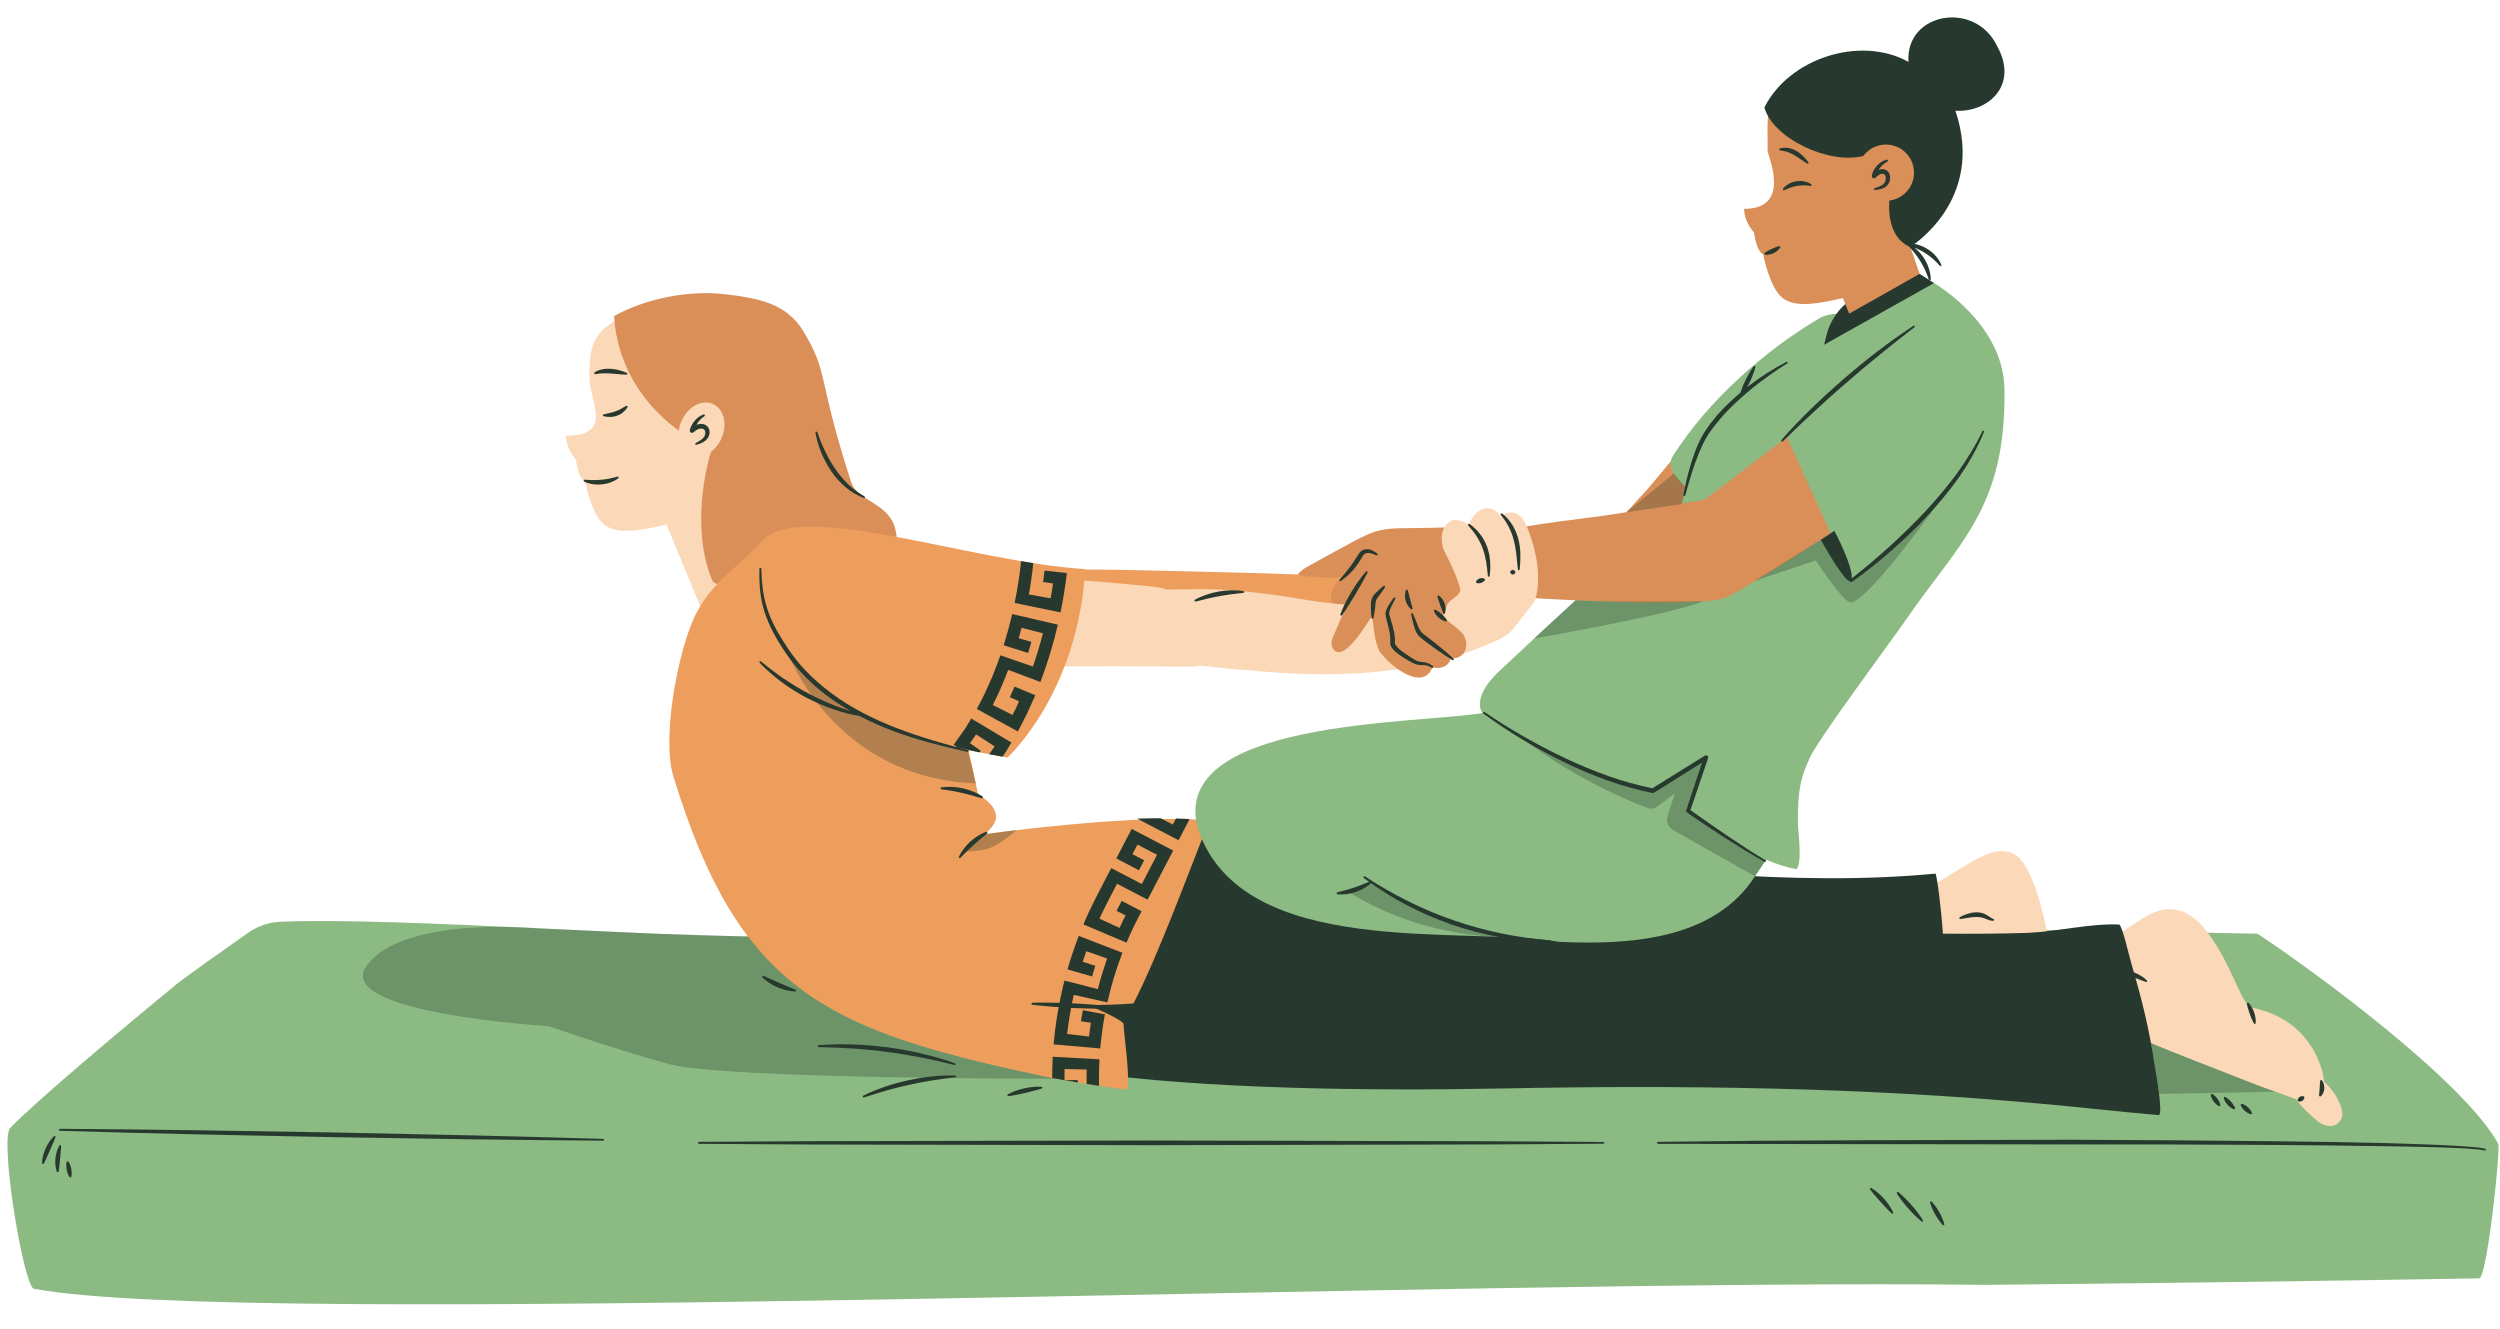 <?xml version="1.0" encoding="UTF-8"?><svg xmlns="http://www.w3.org/2000/svg" xmlns:xlink="http://www.w3.org/1999/xlink" height="266.7" preserveAspectRatio="xMidYMid meet" version="1.0" viewBox="-1.5 -3.5 501.8 266.7" width="501.8" zoomAndPan="magnify"><g><g><g id="change1_2"><path d="M336.437,86.334c-0.388-0.13-5.037,5.86-7.354,8.455 c-2.388,2.674-4.834,5.296-7.342,7.858c-0.21,0.214,5.446,1.491,8.08,1.8 c2.707,0.317,8.532,1.08,8.613,0.893c1.154-2.651,2.219-5.334,3.304-8.013 c1.1-2.719,2.25-5.416,3.309-8.151 C345.129,88.961,339.163,87.245,336.437,86.334z" fill="#db8f58"/></g><g><g id="change2_1"><path d="M143.341,85.142c10.386-0.853,12.503-10.518,11.766-16.473 c-0.754-6.09-5.322-7.967-10.16-9.728c-3.323-1.21-10.683-1.258-14.202-0.641 c-13.095,2.297-14.013,6.697-13.942,13.972 c0.047,4.825,5.031,11.678-4.705,11.678c0,0-0.124,2.391,1.987,4.739 c0,0,0.471,3.862,1.844,4.378c0,0,1.202,6.717,3.945,8.821 c2.743,2.104,7.837,0.886,11.934,0c0.158-0.034,0.316-0.09,0.474-0.136 l7.602,18.496l13.057-15.027l-10.472-16.66L143.341,85.142z" fill="#fbd8b7"/></g><g id="change1_1"><path d="M169.355,93.308c-6.935-21.427-4.429-21.779-9.634-30.364 c-3.366-5.552-9.008-6.579-15.453-7.361 c-7.723-0.937-16.327,0.931-22.506,4.347 c0.677,12.072,8.744,22.188,19.671,26.725c-0.189-0.034-4.835,14.527,0,26.283 c1.348,3.277,15.221-3.099,18.831-3.469c4.129-0.594,18.214-4.906,18.197-5.163 C177.992,97.271,170.722,97.531,169.355,93.308z" fill="#db8f58"/></g><g id="change2_2"><ellipse cx="139.307" cy="82.736" fill="#fbd8b7" rx="5.639" ry="4.372" transform="rotate(-65.942 139.307 82.736)"/></g></g><g id="change3_1"><path d="M499.973,226.119c-7.108-12.947-38.243-35.581-48.364-42.209 c-98.355-2.012-195.392-1.788-293.803,0.581 c-26.561,0.406-77.942-3.929-102.939-2.985c-2.352,0.089-4.614,0.859-6.541,2.209 c-4.537,3.18-12.957,9.127-14.546,10.451 c-8.642,7.115-27.708,22.978-33.275,28.783 c-1.999,2.652,2.419,29.971,4.652,32.197 c41.638,8.077,285.46-2.045,391.836-0.749 c33.043-0.323,66.085-0.736,99.123-1.307 C497.649,253.064,500.296,228.733,499.973,226.119z" fill="#8bba83"/></g><g id="change2_3"><path d="M468.654,219.89c0.053,0.92-0.384,1.827-1.197,2.287 c-0.835,0.474-1.828,0.403-2.681,0.032c-0.805-0.35-1.461-0.968-2.109-1.548 c-0.629-0.562-1.238-1.146-1.827-1.75c-0.538-0.552-1.03-1.169-1.498-1.789 c-0.006-0.002-0.012-0.002-0.017-0.004c-0.81-0.247-1.603-0.593-2.398-0.886 c-1.452-0.537-2.932-0.998-4.376-1.549c-2.972-1.135-5.927-2.313-8.889-3.473 c-2.962-1.16-5.94-2.283-8.886-3.487c-1.474-0.602-2.962-1.178-4.424-1.809 c-1.32-0.569-2.701-1.113-3.645-2.231c-0.047-0.055-1.803-6.743-2.295-8.417 c-0.491-1.674-0.989-3.347-1.453-5.029c-0.224-0.812-0.431-1.629-0.643-2.444 c-0.156-0.6-0.401-2.306-0.346-2.474c0.134-0.405,4.335-2.984,5.19-3.569 c1.537-1.053,3.174-2.054,4.996-2.524c3.446-0.888,6.474,0.83,8.64,3.427 c2.469,2.959,4.349,6.534,5.95,10.021c0.733,1.597,1.435,3.216,2.343,4.724 c0.251,0.417,0.555,0.808,0.846,1.205c0.192,0.048,0.384,0.098,0.578,0.141 c1.233,0.274,2.417,0.597,3.597,1.056c2.19,0.854,4.173,2.08,5.855,3.73 c1.572,1.543,2.859,3.406,3.741,5.424c0.445,1.017,0.839,2.074,1.057,3.165 c0.093,0.465,0.196,0.963,0.187,1.434c0.652,0.594,1.229,1.253,1.762,1.954 c0.473,0.622,0.87,1.277,1.199,1.985 C468.263,218.254,468.605,219.042,468.654,219.89z M409.371,183.353 c-0.446-1.952-0.908-3.902-1.454-5.829c-0.515-1.817-1.126-3.62-1.922-5.336 c-0.675-1.455-1.505-3.04-2.838-3.999c-2.94-2.115-6.94,0.108-9.596,1.682 c-1.564,0.927-3.086,1.924-4.646,2.859c-0.77,0.461-1.555,0.899-2.34,1.334 c-0.545,0.301-2.34,0.996-2.418,1.414c-0.403,2.157,0.012,4.155,0.201,6.316 c0.191,2.19,1.074,7.772,1.767,7.772c7.726,0.002,15.454-0.238,23.178-0.382 C410.591,189.16,409.594,184.327,409.371,183.353z" fill="#fbd8b7"/></g><g id="change4_2"><path d="M430.912,209.825c-0.961-6.345-2.453-12.596-4.278-18.746 c-0.731-2.464-2.155-8.844-2.778-9.014c-5.757-0.244-12.479,1.415-18.229,1.676 c-5.677,0.181-11.402,0.219-17.153,0.161c-0.357-5.422-1.23-11.977-1.503-12.05 c-28.718,2.751-59.9-1.186-88.726-4.325 c-19.105-1.757-46.408-3.614-64.259-3.636c-0.429,0.348-0.871,0.705-1.318,1.066 c-2.811,0.711-4.69,3.181-10.132,7.288 c-13.038,9.141-20.194,27.348-6.692,39.409 c24.182,3.48,58.2,3.828,83.923,3.329 c36.137-0.723,72.326-0.259,108.339,3.047 c7.893,0.695,15.764,1.622,23.659,2.288 C432.807,220.407,431.156,211.39,430.912,209.825z" fill="#27392e"/></g><g id="change5_1"><path d="M241.216,161.187c-14.987-1.454-45.035,2.74-45.035,2.74 s2.382-1.876,2.241-3.604c-0.221-2.713-3.571-4.257-3.571-4.257 s-1.231-5.934-1.963-9.021c-2.228-9.401-5.061-19.147-7.459-25.598 c-0.093-0.159-9.945-8.316-13.571-9.873c-6.971-3.122-13.53-4.832-20.733-6.053 c-4.681,4.993-10.622,8.35-13.727,15.946 c-3.246,7.942-5.963,23.665-3.73,30.895 c13.037,42.534,30.046,50.744,73.08,59.91 c2.743,0.706,18.01,3.237,18.099,2.804c0.377-3.387-0.665-10.054-0.825-13.007 c-0.147-0.926-6.449-3.545-7.217-3.876c2.031,0.133,7.875-0.155,9.214-0.286 C231,188.225,237.403,170.811,241.216,161.187z" fill="#ed9e5d"/></g><g id="change4_3"><path d="M237.277,160.898l-2.215,4.251l-8.324-4.336 c1.576-0.055,3.152-0.079,4.727-0.076l2.435,1.268l0.637-1.222 C235.451,160.809,236.364,160.848,237.277,160.898z M222.563,168.805l4.555,2.373 l1.04-1.997l-2.353-1.226l1.005-1.929l3.929,2.047l-3.055,5.865l-6.131-3.194 l-1.04,1.997l-1.154,2.215c-0.384,0.735-0.767,1.465-1.166,2.279 c-0.804,1.576-1.538,3.188-2.232,4.815l8.654,3.66 c0.444-1.062,0.93-2.107,1.422-3.148c0.515-1.03,1.011-2.045,1.602-3.159 l-3.994-2.081c-0.347,0.666-0.697,1.33-1.025,2.002l1.803,0.913 c-0.413,0.832-0.839,1.657-1.209,2.509l-4.027-1.848 c0.529-1.217,1.161-2.393,1.742-3.577l1.788-3.431l6.131,3.194l5.136-9.858 l-8.333-4.342L222.563,168.805z M212.771,191.08l4.937,1.417 c0.214-0.715,0.402-1.438,0.647-2.143l-2.527-0.808l0.708-2.125l4.179,1.472 c-0.692,2.023-1.339,4.064-1.853,6.141l-6.698-1.712 c-0.19,0.775-0.405,1.544-0.56,2.326l9.17,2.052 c0.757-3.389,1.766-6.721,3.016-9.961l-8.764-3.388 C214.193,186.566,213.401,188.799,212.771,191.08z M219.336,206.943 c0.227-2.292,0.504-4.581,0.943-6.843l-4.427-0.829l-0.385,2.212l1.996,0.312 c-0.123,0.92-0.272,1.837-0.374,2.76l-4.4-0.515 c0.332-2.634,0.736-5.262,1.337-7.85l-2.423-0.542 c-0.774,3.453-1.32,6.958-1.628,10.484L219.336,206.943z M209.803,208.612 c-0.072,1.422-0.102,2.845-0.105,4.269c1.473,0.276,3.282,0.593,5.137,0.901 c-0-0.163-0.009-0.325-0.009-0.488l-2.654,0.011 c-0.002-0.747-0.013-1.493,0.021-2.24l4.429,0.111 c-0.028,0.965-0.026,1.931-0.011,2.896c0.848,0.136,1.685,0.267,2.481,0.387 l-0.005-0.123c-0.023-1.736,0.003-3.473,0.096-5.207L209.803,208.612z" fill="#27392e"/></g><g id="change5_2"><path d="M270.102,123.858c0,0,0.12-8.802-0.274-11.272 c-0.087-0.542-19.493-1.081-23.404-1.165c-7.899-0.169-34.55-1.017-36.599-0.365 c-0.032,0.01-2.01,3.283-2.607,4.546c-0.671,1.421-1.341,2.842-2.012,4.263 c-0.666,1.411-1.343,2.814-1.945,4.254c-0.169,0.403-1.624,3.627-1.071,3.85 c1.856,0.746,4.287,0.452,6.256,0.498c2.189,0.052,4.378,0.091,6.567,0.12 c4.456,0.058,31.037,0.468,39.872,0.573c2.425,0.029,13.456,0.366,14.462-0.301 C269.441,128.799,270.111,125.09,270.102,123.858z" fill="#ed9e5d"/></g><g id="change1_3"><path d="M292.387,108.006c-0.258-0.851-0.546-1.692-0.824-2.536 c-0.191-0.578-0.952-2.918-1.255-2.969c-1.376-0.229-2.831-0.081-4.224-0.063 c-1.488,0.019-2.976,0.036-4.464,0.057c-2.749,0.038-5.511-0.01-8.092,1.064 c-2.448,1.019-4.765,2.417-7.108,3.654c-1.279,0.676-2.539,1.386-3.802,2.092 c-1.245,0.695-2.536,1.27-3.518,2.318c-0.283,0.301,0.556,0.632,5.441,0.791 c0.821,0.027,1.641-0.011,2.462-0.024c0.226-0.004,0.454-0.003,0.682-0.002 c-0.153,0.17-0.298,0.339-0.427,0.499c-0.852,1.057-1.673,2.314-1.603,3.732 c0.068,1.39,0.925,2.616,2.309,2.962c0.589,0.147,1.209,0.126,1.809,0.081 c0.6-0.045,4.263-0.913,5.228-1.108c2.002-0.406,3.986-0.832,5.962-1.351 c1.901-0.5,3.799-1.011,5.695-1.531c0.948-0.26,1.895-0.523,2.841-0.788 c0.95-0.266,3.794-0.984,4.033-1.395 C294.048,112.596,292.644,108.856,292.387,108.006z" fill="#db8f58"/></g><g id="change1_4"><path d="M391.592,23.142c-0.754-6.09-5.283-11.416-10.121-13.177 c-3.323-1.21-13.365-0.285-16.884,0.332 c-13.095,2.297-11.117,9.175-11.3,16.449c-0.023,0.896,5.031,11.678-4.705,11.678 c0,0-0.124,2.391,1.987,4.739c0,0,0.471,3.862,1.844,4.379 c0,0,1.202,6.717,3.945,8.821c2.743,2.104,7.837,0.886,11.934,0 c0.041-0.009,0.081-0.025,0.122-0.035c0.159,0.402,0.317,0.802,0.475,1.199 c0,0,0.121,5.51,0.918,7.317c2.132-0.303,13.304-4.759,15.492-5.866 c0.088-0.735-0.237-3.571-0.425-4.291c-1.433-4.484-3.697-10.642-5.125-15.063 C390.203,38.812,392.331,29.112,391.592,23.142z" fill="#db8f58"/></g><g id="change4_4"><path d="M399.364,5.758c-4.401-9.24-18.437-6.752-17.799,3.146 c-0.023-0.01-0.05-0.023-0.072-0.032c-9.759-5.316-23.954-0.578-28.844,9.199 c1.664,6.124,12.85,11.525,19.864,9.74c0.053,0.603,5.339,7.285,5.234,8.535 c-0.704,8.399,4.187,9.701,4.187,9.701s15.164-9.2,9.062-27.319 C397.4,19.13,403.803,13.734,399.364,5.758z" fill="#27392e"/></g><g id="change1_5"><circle cx="377.042" cy="31.159" fill="#db8f58" r="5.639"/></g><g><g id="change3_2"><path d="M386.693,53.317c0,0-7.954,3.224-15.194,6.871 c-2.189-0.792-5.458-1.199-7.971,0.289 c-10.88,6.441-22.358,16.603-29.258,27.58c-1.284,2.043,0.376,4.183,2.606,6.223 c-0.332,1.11-0.613,2.244-0.828,3.407 c-10.57,9.399-25.689,23.225-36.665,33.565 c-5.739,5.407-3.333,8.38-3.333,8.38l0,0l0,0 c-13.811,2.219-63.536,1.364-57.021,23.475 c9.057,26.137,52.957,19.169,72.469,22.442 c13.828,0.614,31.034-0.297,39.255-13.163c0.79-1.144,1.544-2.245,2.225-3.331 c2.387,0.992,4.574,1.692,6.165,1.882c1.174-1.623,0.223-7.428,0.223-9.575 c0-6.899,0.699-8.992,2.425-12.815c1.706-3.782,16.604-23.775,19.135-27.46 c10.798-15.72,20.191-22.512,19.911-46.198 C400.838,61.43,386.693,53.317,386.693,53.317z" fill="#8bba83"/></g><g id="change1_6"><path d="M374.418,83.267c-0.821-1.596-6.119-7.285-6.354-7.192 c-0.66,0.263-27.351,20.709-27.351,20.709s-15.457,2.466-18.792,2.999 c-3.419,0.546-19.553,2.36-19.638,3.088c-0.101,0.03,0.513,4.738,0.881,6.874 c0,0,1.116,6.615,1.371,6.665c0.804,0.157,35.833,2.236,40.461-0.017 c7.614-3.706,33.073-20.72,33.461-21.555 C378.532,94.675,377.81,89.856,374.418,83.267z" fill="#db8f58"/></g><g id="change3_3"><path d="M398.265,71.52c-1.117-27.933-41.099,12.707-41.099,12.707 l12.987,28.612C370.153,112.838,399.152,93.696,398.265,71.52z" fill="#8bba83"/></g><g id="change2_4"><path d="M307.061,109.84c-0.27-1.949-0.7-3.877-1.382-5.725 c-0.526-1.427-1.093-3.476-2.442-4.357c-0.998-0.653-2.634-0.471-3.448,0.425 c-0.575-0.963-1.655-1.713-2.795-1.692c-1.313,0.024-2.327,1.002-3.02,2.026 c-0.289,0.427-0.496,0.895-0.64,1.383c-0.435-0.377-0.954-0.683-1.497-0.845 c-0.578-0.172-1.701-0.346-2.345,0.137c-2.427,1.822-1.568,4.756-0.878,7.044 c0.451,1.494,0.918,2.985,1.349,4.485c0.216,0.75,0.739,2.633,0.8,2.84 c-0.163,0.108-0.325,0.217-0.473,0.349c-0.184,0.164-0.361,0.336-0.541,0.504 c-0.4,0.372-0.795,0.746-1.178,1.135c-0.227,0.23-0.464,0.459-0.693,0.694 c-0.38,0.036-5.889,0.449-8.263,0.469c-3.714,0.03-15.918-1.263-18.253-1.683 c-3.374-0.607-6.775-1.099-10.179-1.499c-3.45-0.405-6.904-0.714-10.378-0.767 c-1.695-0.026-3.391-0.013-5.085,0.049c-0.759,0.028-1.938-0.081-2.933,0.075 c-1.473-0.604-3.138-0.659-4.723-0.816c-2.145-0.212-4.293-0.41-6.44-0.604 c-2.148-0.193-4.299-0.387-6.455-0.472c-0.279-0.011-1.161-0.047-1.161-0.047 l-8.647,17.307c0,0,0.884-0.014,1.322-0.011c1.632,0.011,3.264,0.028,4.896,0.019 c3.342-0.02,6.684-0.029,10.025-0.028c3.264,0.001,6.528,0.012,9.792,0.034 c1.71,0.011,3.42,0.034,5.129,0.042c0.913,0.004,1.886-0.005,2.806-0.191 c0.572,0.049,1.128,0.077,1.589,0.134c1.965,0.244,3.935,0.432,5.908,0.599 c3.947,0.335,7.894,0.703,11.854,0.865c7.796,0.32,15.689,0.007,23.386-1.328 c2.214-0.384,4.408-0.859,6.583-1.423c1.638-0.425,8.293-2.996,9.785-3.671 c1.329-0.601,2.747-1.333,3.698-2.466c0.988-1.178,4.284-5.503,4.284-5.503 C307.548,115.16,307.187,110.75,307.061,109.84z" fill="#fbd8b7"/></g><g id="change1_7"><path d="M291.414,123.019c-0.58-0.565-1.241-1.039-1.88-1.534 c-0.271-0.199-1.048-0.89-1.445-1.289c0.302-0.647,0.494-1.323,0.766-1.978 c-0.003,0.006-0.002,0.005-0.005,0.01c0.412-1.453,2.34-1.756,2.777-3.193 c-0.442-2.86-3.512-8.451-3.512-8.451s-11.268,4.264-16.465,7.345 c-2.186,2.374-4.33,7.364-5.693,10.686c-0.313,0.764-0.261,1.667,0.266,2.303 c2.016,2.434,6.319-4.725,7.691-6.814c0.384,2.365,0.388,4.9,1.458,7.087 c1.884,2.773,8.677,8.365,10.684,3.203c1.474,0.528,3.374-0.134,3.653-1.801 C293.091,129.011,293.792,124.815,291.414,123.019z" fill="#db8f58"/></g><g id="change4_8"><path d="M365.092,63.853l-0.454,1.847l22.055-12.383l-2.883-1.846 l-14.149,7.977l-0.771-1.921l0,0C367.017,59.206,365.693,61.411,365.092,63.853z" fill="#27392e"/></g><g id="change4_9"><path d="M366.695,103.053c0,0,3.965,7.448,3.458,9.785 c-0.507,2.337-6.197-7.985-6.197-7.985L366.695,103.053z" fill="#27392e"/></g></g><g id="change5_3"><path d="M216.339,110.728c-23.104-1.361-58.387-14.527-65.214-5.207 c-2.836,3.872-1.111,18.032,2.778,23.634 c6.838,13.072,46.812,19.393,46.812,19.393S214.799,135.85,216.339,110.728z" fill="#ed9e5d"/></g><g id="change4_5"><path d="M212.642,111.534c-0.303,2.672-0.745,5.283-1.28,7.885l-4.594-0.944 l-4.61-0.947c0.332-1.586,0.614-3.186,0.845-4.781 c0.131-0.8,0.211-1.593,0.316-2.389c0.042-0.399,0.085-0.821,0.123-1.225 c0.822,0.139,1.638,0.272,2.449,0.398c-0.193,2.062-0.499,4.205-0.875,6.282 l2.19,0.392l2.171,0.389c0.188-0.989,0.341-1.985,0.487-2.983l-2-0.288 c0.125-0.762,0.2-1.532,0.302-2.298L212.642,111.534z M201.675,119.754 c-0.499,2.111-1.074,4.2-1.715,6.265l4.484,1.416l0.414,0.131 c0.247-0.734,0.438-1.486,0.66-2.228l-0.406-0.116l-2.145-0.615 c0.194-0.7,0.42-1.39,0.582-2.099l2.149,0.559l2.139,0.556 c-0.593,2.242-1.251,4.468-2.017,6.663l-2.083-0.719l-4.452-1.537 c-0.219,0.695-0.471,1.376-0.742,2.048l-0.871,2.25l-0.979,2.193 c-0.616,1.484-1.409,2.862-2.129,4.282l4.13,2.262l4.111,2.252 c0.618-1.198,1.264-2.386,1.852-3.596l1.649-3.674l-4.157-1.732l-0.949,2.115 l1.84,0.835c-0.411,0.925-0.819,1.851-1.309,2.741l-1.961-0.99l-1.994-1.006 c1.158-2.286,2.189-4.646,3.092-7.057l2.087,0.787l4.382,1.653 c1.407-3.771,2.6-7.608,3.491-11.507l-4.573-1.065L201.675,119.754z M193.446,140.725l-0.822,1.357c-0.263,0.461-0.551,0.902-0.867,1.321 l-1.821,2.572l0.77,0.589c1.45,0.329,2.795,0.616,3.999,0.863 c0.146,0.03,0.291,0.06,0.432,0.088l0.226-0.318l-0.328-0.231l-1.842-1.297 c0.407-0.589,0.845-1.157,1.229-1.763l1.863,1.208l1.855,1.203 c-0.366,0.523-0.729,1.049-1.094,1.574c1.144,0.219,2.062,0.384,2.693,0.493 c0.624-0.929,1.223-1.872,1.774-2.841l-4.008-2.394L193.446,140.725z" fill="#27392e"/></g><g id="change4_6"><path d="M206.748,212.272c0.658,0.169,2.042,0.444,3.76,0.758 c-0.001,0-66.669,0.06-77.656-2.932c-10.987-2.993-24.18-7.628-24.18-7.628 s-43.685-2.547-36.542-12.181c7.482-10.092,34.556-7.446,34.556-7.446 l23.238,1.061l18.703,0.571l0.031,0.014 C160.759,200.398,177.903,206.128,206.748,212.272z M314.73,116.994l-8.317,7.684 c0,0,28.009-4.945,33.953-7.483C340.366,117.195,320.771,117.436,314.73,116.994z M340.929,148.548l-10.667,6.666c-8.075,0.183-28.098-11.947-28.098-11.947 c11.53,9.215,23.447,14.072,27.017,15.408c0.663,0.248,1.403,0.137,1.969-0.287 l3.532-2.649l-1.458,4.506c-0.357,1.103,0.112,2.304,1.121,2.875l16.408,9.268 l2.047-3.051l-15.466-10.08L340.929,148.548z M336.947,94.345 c-1.017-0.892-2.48-2.797-2.48-2.797l-9.515,7.752l11.097-1.612L336.947,94.345z M389.512,94.658c-2.505,3.291-5.269,6.257-7.909,8.794 c-3.815,3.926-11.45,9.386-11.45,9.386c-0.052,0.24-0.159,0.347-0.309,0.344 c-1.308-0.02-5.888-8.329-5.888-8.329l-13.289,8.257l12.27-4.108 c1.7,2.349,5.963,8.891,7.261,8.434c4.626-1.627,19.373-22.85,19.373-22.85 S389.547,94.615,389.512,94.658z M269.079,175.481 c16.037,9.957,32.074,9.022,32.074,9.022 c-14.427-1.91-27.425-10.995-27.425-10.995 C272.406,175.053,269.079,175.481,269.079,175.481z M196.215,167 c2.711-0.562,6.073-3.668,6.292-3.872c0.008-0.007,0.021-0.02,0.021-0.02 c-0.632,0.08-1.238,0.159-1.813,0.235c-2.802,0.37-4.806,0.667-4.806,0.667 l-3.819,3.306C192.09,167.317,193.412,167.581,196.215,167z M194.365,153.747 c0.006,0,0.012,0.001,0.018,0.001l-0.124-0.5l-1.486-5.995 c-6.904-1.654-13.793-3.581-20.15-6.701c-6.357-3.12-12.201-7.512-16.123-13.332 C156.501,127.22,165.535,152.631,194.365,153.747z M443.661,211.21 c-2.962-1.16-5.94-2.283-8.886-3.487c-1.474-0.602-2.962-1.178-4.424-1.809 c-0.041-0.018-0.082-0.035-0.122-0.053c0.245,1.318,0.483,2.638,0.683,3.964 c0.129,0.824,0.645,3.712,0.955,6.251l23.362-0.44 c-0.897-0.308-1.795-0.616-2.679-0.954 C449.578,213.548,446.623,212.37,443.661,211.21z" fill="#27392e" opacity=".3"/></g><g id="change4_7"><path d="M370.153 112.837L370.153 112.838 370.153 112.838z" fill="#27392e"/></g></g><g id="change4_1"><path d="M124.443,78.057c0.036,0.067,0.032,0.145-0.005,0.206 c-0.236,0.387-0.546,0.723-0.902,1.016c-0.354,0.297-0.775,0.517-1.214,0.679 c-0.444,0.149-0.908,0.239-1.363,0.234c-0.455,0.003-0.892-0.045-1.321-0.149 c-0.099-0.024-0.161-0.123-0.138-0.223c0.015-0.066,0.066-0.115,0.126-0.135 c0.427-0.132,0.847-0.197,1.244-0.289c0.396-0.096,0.775-0.188,1.137-0.326 c0.367-0.125,0.716-0.295,1.073-0.475c0.354-0.187,0.697-0.409,1.077-0.617 l0.007-0.004C124.264,77.92,124.389,77.957,124.443,78.057z M118.002,71.592 c0.524-0.08,1.031-0.139,1.542-0.155c0.511-0.009,1.021-0.007,1.535,0.033 c0.516,0.026,1.034,0.09,1.564,0.13c0.529,0.047,1.064,0.105,1.616,0.103 c0.069-0,0.135-0.04,0.166-0.107c0.042-0.092,0.002-0.201-0.09-0.243 c-0.501-0.229-1.019-0.399-1.551-0.541c-0.531-0.149-1.081-0.236-1.641-0.282 c-0.561-0.033-1.132-0.023-1.692,0.091c-0.559,0.107-1.112,0.288-1.593,0.598 c-0.065,0.043-0.105,0.124-0.091,0.205 C117.786,71.536,117.891,71.611,118.002,71.592z M122.458,92.162 c-0.557,0.146-1.094,0.292-1.637,0.398c-0.544,0.099-1.084,0.191-1.63,0.235 c-0.545,0.058-1.092,0.067-1.644,0.07c-0.553-0.003-1.106-0.047-1.678-0.087 c-0.08-0.005-0.16,0.036-0.198,0.112c-0.05,0.101-0.009,0.223,0.091,0.273 c0.537,0.269,1.122,0.426,1.716,0.52c0.595,0.1,1.203,0.102,1.804,0.049 c0.6-0.067,1.195-0.188,1.759-0.403c0.564-0.209,1.105-0.478,1.578-0.847 c0.055-0.044,0.084-0.119,0.064-0.192 C122.656,92.193,122.555,92.136,122.458,92.162z M140.899,82.911 c-0.066-0.406-0.322-0.835-0.706-1.061c-0.378-0.233-0.805-0.294-1.198-0.258 c-0.248,0.029-0.469,0.1-0.679,0.187c0.077-0.141,0.139-0.289,0.231-0.422 c0.36-0.504,0.804-0.962,1.345-1.313c0.077-0.05,0.114-0.15,0.08-0.24 c-0.039-0.104-0.155-0.157-0.259-0.118c-0.661,0.247-1.274,0.669-1.741,1.221 c-0.472,0.547-0.841,1.204-1.013,1.928c-0.03,0.13-0.003,0.274,0.088,0.385 c0.156,0.192,0.438,0.222,0.629,0.066l0.013-0.011 c0.472-0.382,0.94-0.712,1.4-0.75c0.484-0.051,0.857,0.148,0.955,0.563 c0.096,0.433-0.036,0.978-0.43,1.354c-0.383,0.398-0.928,0.697-1.481,1.002 c-0.072,0.04-0.111,0.126-0.087,0.208c0.028,0.095,0.127,0.151,0.223,0.123 c0.606-0.175,1.253-0.367,1.81-0.824 C140.639,84.506,141.051,83.728,140.899,82.911z M154.691,125.196 c1.3,2.157,2.756,4.261,4.481,6.127c1.711,1.873,3.608,3.579,5.657,5.067 c1.42,1.039,2.901,1.988,4.423,2.862c-1.068-0.345-2.128-0.711-3.17-1.122 c-1.792-0.708-3.555-1.489-5.247-2.407c-1.714-0.877-3.355-1.889-4.951-2.967 c-1.597-1.079-3.128-2.257-4.621-3.494c-0.077-0.064-0.191-0.062-0.266,0.009 c-0.08,0.076-0.083,0.203-0.007,0.283c1.35,1.419,2.842,2.701,4.419,3.872 c1.577,1.172,3.259,2.197,4.988,3.13c1.751,0.892,3.55,1.694,5.41,2.325 c1.707,0.58,3.453,1.04,5.225,1.349c2.323,1.216,4.732,2.263,7.187,3.153 c4.731,1.743,9.616,2.969,14.513,4.044c0.093,0.02,0.187-0.036,0.211-0.13 c0.025-0.096-0.033-0.193-0.128-0.218c-4.846-1.262-9.665-2.637-14.319-4.429 c-4.642-1.804-9.137-4.033-13.114-7.008c-1.989-1.477-3.867-3.108-5.54-4.931 c-1.692-1.808-3.11-3.84-4.418-5.96c-1.314-2.103-2.438-4.324-3.115-6.698 c-0.706-2.366-0.943-4.861-0.982-7.352c-0.002-0.107-0.088-0.196-0.195-0.199 c-0.11-0.002-0.202,0.085-0.204,0.195c-0.057,2.511,0.062,5.068,0.716,7.538 C152.288,120.705,153.401,123.025,154.691,125.196z M193.214,165.467 c-0.461,0.434-0.899,0.895-1.273,1.406c-0.378,0.506-0.721,1.04-0.976,1.62 c-0.029,0.067-0.017,0.149,0.038,0.204c0.071,0.071,0.186,0.07,0.257-0.001 l1.284-1.298c0.434-0.418,0.858-0.839,1.305-1.237 c0.438-0.408,0.897-0.79,1.353-1.182l1.41-1.155 c0.063-0.053,0.092-0.142,0.063-0.224c-0.037-0.106-0.153-0.161-0.259-0.124 c-0.6,0.206-1.16,0.503-1.697,0.838 C194.181,164.646,193.685,165.044,193.214,165.467z M189.591,154.44 c-0.722-0.03-1.446-0.009-2.158,0.118c-0.074,0.014-0.136,0.073-0.148,0.151 c-0.015,0.099,0.053,0.191,0.152,0.206c0.699,0.11,1.387,0.2,2.069,0.32 c0.68,0.126,1.357,0.247,2.027,0.406c0.673,0.145,1.337,0.327,2.006,0.505 c0.668,0.183,1.329,0.394,2.009,0.588c0.081,0.023,0.173-0.007,0.223-0.08 c0.063-0.092,0.039-0.218-0.053-0.281c-0.597-0.408-1.245-0.728-1.913-1.002 c-0.666-0.281-1.362-0.484-2.067-0.647 C191.031,154.574,190.314,154.464,189.591,154.44z M205.706,198.166l0.011,0.001 c1.369,0.18,2.738,0.299,4.108,0.408c1.369,0.11,2.74,0.17,4.109,0.257 c1.372,0.04,2.742,0.108,4.116,0.126c1.374,0.019,2.748,0.028,4.129-0.024 l0.01-0c0.085-0.003,0.159-0.067,0.171-0.155 c0.013-0.098-0.056-0.188-0.154-0.201c-1.365-0.184-2.735-0.305-4.106-0.418 c-1.372-0.113-2.747-0.177-4.12-0.268c-1.376-0.044-2.75-0.115-4.126-0.137 c-1.376-0.022-2.752-0.036-4.128,0.013c-0.096,0.003-0.178,0.075-0.191,0.174 C205.519,198.051,205.596,198.152,205.706,198.166z M336.968,159.133l-0.002,0.007 c-0.052,0.157,0.003,0.335,0.146,0.434c2.54,1.749,5.093,3.47,7.685,5.138 c2.597,1.658,5.215,3.288,7.917,4.78c0.085,0.046,0.193,0.017,0.241-0.067 c0.049-0.086,0.02-0.195-0.065-0.244c-2.645-1.558-5.21-3.258-7.754-4.983 c-2.464-1.67-4.917-3.363-7.339-5.091l3.551-10.418 c0.04-0.121,0.029-0.262-0.045-0.378c-0.13-0.206-0.403-0.267-0.609-0.137 l-10.517,6.546c-2.98-0.618-5.929-1.411-8.807-2.431 c-2.925-1.059-5.815-2.23-8.633-3.566c-2.82-1.331-5.584-2.782-8.294-4.331 c-2.71-1.545-5.379-3.183-7.94-4.96l-0.005-0.004 c-0.089-0.061-0.211-0.041-0.275,0.047c-0.065,0.089-0.046,0.214,0.044,0.279 c5.074,3.704,10.479,6.929,16.124,9.693c2.814,1.4,5.728,2.598,8.683,3.678 c2.964,1.066,6.01,1.899,9.101,2.547c0.108,0.023,0.226,0.005,0.327-0.058 l0.006-0.004l9.616-6.034L336.968,159.133z M266.95,175.989 c0.619,0.08,1.245,0.053,1.864-0.025c0.62-0.073,1.228-0.231,1.819-0.428 c0.587-0.21,1.161-0.458,1.695-0.779c0.485-0.284,0.943-0.609,1.36-0.986 c2.248,1.596,4.599,3.053,7.045,4.338c2.969,1.569,6.07,2.884,9.238,4 c3.183,1.072,6.436,1.947,9.741,2.537c3.304,0.598,6.653,0.923,10.001,0.971 c0.094,0.001,0.174-0.071,0.181-0.165c0.008-0.098-0.066-0.185-0.165-0.192 c-3.32-0.258-6.616-0.731-9.866-1.399c-3.249-0.676-6.459-1.535-9.586-2.641 c-3.142-1.062-6.197-2.369-9.171-3.841c-2.97-1.48-5.856-3.138-8.631-4.976 c-0.087-0.058-0.206-0.038-0.27,0.046c-0.066,0.088-0.049,0.213,0.039,0.28 c0.347,0.262,0.705,0.51,1.057,0.764l-1.326,0.546 c-0.551,0.21-1.093,0.426-1.648,0.606c-0.551,0.194-1.111,0.351-1.675,0.514 c-0.566,0.156-1.14,0.284-1.726,0.432c-0.078,0.02-0.142,0.086-0.153,0.171 C266.761,175.872,266.839,175.974,266.95,175.989z M238.519,117.239 c0.799-0.196,1.583-0.408,2.372-0.588c0.79-0.174,1.577-0.351,2.372-0.489 c0.793-0.151,1.592-0.262,2.394-0.377c0.803-0.109,1.612-0.186,2.43-0.284 c0.077-0.009,0.143-0.069,0.157-0.149c0.017-0.098-0.05-0.192-0.148-0.208 c-0.826-0.139-1.663-0.173-2.5-0.156c-0.838,0.011-1.672,0.109-2.499,0.248 c-0.824,0.153-1.641,0.348-2.432,0.626c-0.792,0.271-1.567,0.592-2.295,1.006 c-0.076,0.044-0.118,0.134-0.096,0.224 C238.301,117.2,238.41,117.266,238.519,117.239z M274.222,115.973 c-0.209,0.281-0.361,0.603-0.457,0.94c-0.158,0.737-0.086,1.254-0.091,1.866 c0.017,0.593,0.043,1.185,0.131,1.782c0.011,0.071,0.062,0.132,0.136,0.15 c0.098,0.025,0.197-0.034,0.222-0.132c0.148-0.584,0.234-1.171,0.311-1.759 c0.048-0.293,0.065-0.588,0.098-0.882c0.026-0.316,0.03-0.552,0.104-0.779 c0.11-0.485,0.416-0.819,0.805-1.321c0.359-0.471,0.712-0.948,1.018-1.466 c0.041-0.069,0.038-0.159-0.014-0.227c-0.068-0.089-0.196-0.106-0.285-0.038 c-0.478,0.366-0.909,0.773-1.334,1.187 C274.644,115.504,274.457,115.681,274.222,115.973z M276.879,121.133 c0.184,0.781,0.402,1.541,0.537,2.307c0.067,0.381,0.125,0.764,0.143,1.137 c0.016,0.188,0.009,0.37,0.006,0.551l-0.022,0.265 c-0.002,0.128-0.01,0.319,0.025,0.452c0.152,0.564,0.473,0.902,0.77,1.221 c0.309,0.307,0.637,0.57,0.969,0.82c0.672,0.485,1.358,0.928,2.074,1.31 c0.366,0.193,0.683,0.387,1.112,0.568c0.416,0.172,0.889,0.233,1.296,0.23 c0.409-0.002,0.767-0.005,1.124,0.094c0.355,0.096,0.703,0.26,1.042,0.453 c0.076,0.043,0.177,0.028,0.233-0.042c0.062-0.077,0.049-0.19-0.029-0.252 c-0.323-0.257-0.681-0.49-1.089-0.644c-0.404-0.163-0.859-0.208-1.247-0.247 c-0.393-0.031-0.725-0.099-1.044-0.254c-0.301-0.149-0.661-0.391-0.991-0.596 c-0.665-0.433-1.334-0.851-1.946-1.327c-0.582-0.454-1.236-1.048-1.354-1.535 c-0.016-0.06-0.003-0.075-0.015-0.145l0.021-0.335 c0.002-0.219,0.003-0.439-0.018-0.65c-0.029-0.428-0.1-0.838-0.18-1.245 c-0.168-0.809-0.379-1.596-0.626-2.358c-0.116-0.378-0.243-0.768-0.316-1.116 c-0.076-0.268,0.042-0.609,0.174-0.971c0.263-0.718,0.654-1.422,1.035-2.112 l0.003-0.006c0.047-0.085,0.026-0.194-0.053-0.255 c-0.087-0.068-0.213-0.052-0.281,0.036c-0.501,0.647-0.941,1.322-1.32,2.075 c-0.162,0.369-0.375,0.814-0.295,1.351 C276.683,120.358,276.786,120.739,276.879,121.133z M281.046,117.987 c0.184,0.294,0.399,0.569,0.682,0.782c0.044,0.031,0.104,0.046,0.16,0.032 c0.102-0.025,0.163-0.128,0.138-0.23c-0.074-0.325-0.17-0.618-0.251-0.912 l-0.235-0.869l-0.222-0.871c-0.074-0.295-0.134-0.595-0.23-0.912l-0.002-0.006 c-0.018-0.058-0.061-0.108-0.121-0.133c-0.108-0.044-0.231,0.007-0.276,0.115 c-0.135,0.327-0.18,0.674-0.187,1.021c-0.014,0.348,0.045,0.694,0.13,1.031 C280.73,117.367,280.856,117.694,281.046,117.987z M281.888,119.569 c-0.108,0.024-0.176,0.131-0.152,0.239c0.235,1.052,0.457,2.044,0.821,3.111 c0.179,0.536,0.557,1.078,0.98,1.462c0.429,0.393,0.856,0.688,1.273,1.016 c0.85,0.632,1.699,1.265,2.575,1.862c0.872,0.602,1.75,1.197,2.666,1.742 c0.071,0.042,0.164,0.031,0.223-0.031c0.068-0.072,0.065-0.186-0.007-0.254 c-0.773-0.734-1.583-1.418-2.399-2.094c-0.812-0.682-1.651-1.328-2.49-1.974 c-0.421-0.319-0.865-0.63-1.226-0.944c-0.376-0.313-0.622-0.659-0.84-1.106 c-0.213-0.438-0.384-0.951-0.577-1.443c-0.207-0.489-0.396-0.985-0.619-1.469 l-0.002-0.004C282.075,119.597,281.982,119.548,281.888,119.569z M287.27,120.471 c0.206,0.172,0.418,0.338,0.66,0.463c0.238,0.129,0.485,0.245,0.768,0.3 c0.045,0.008,0.095,0.001,0.137-0.023c0.093-0.055,0.124-0.175,0.069-0.269 c-0.141-0.244-0.309-0.441-0.477-0.634c-0.164-0.198-0.35-0.366-0.532-0.54 c-0.191-0.163-0.377-0.331-0.59-0.473c-0.209-0.147-0.421-0.294-0.677-0.407 c-0.048-0.021-0.106-0.026-0.159-0.009c-0.114,0.038-0.176,0.161-0.138,0.275 c0.091,0.273,0.236,0.503,0.395,0.722 C286.881,120.1,287.073,120.288,287.27,120.471z M287.303,117.154l0.277,0.809 l0.288,0.806c0.1,0.273,0.19,0.551,0.322,0.841 c0.022,0.047,0.064,0.089,0.117,0.106c0.1,0.032,0.208-0.023,0.241-0.123 c0.103-0.32,0.121-0.648,0.106-0.975c-0.009-0.329-0.085-0.649-0.183-0.961 c-0.111-0.307-0.244-0.608-0.435-0.876c-0.185-0.269-0.398-0.52-0.674-0.712 c-0.048-0.033-0.111-0.047-0.172-0.032c-0.114,0.028-0.184,0.143-0.156,0.257 l0.001,0.005C287.11,116.606,287.212,116.879,287.303,117.154z M272.704,111.205 c-0.566,0.627-1.072,1.297-1.561,1.979c-0.495,0.678-0.943,1.388-1.382,2.103 c-0.426,0.722-0.843,1.45-1.211,2.205c-0.373,0.752-0.728,1.513-1.017,2.306 c-0.03,0.083-0.003,0.179,0.072,0.233c0.091,0.065,0.216,0.044,0.281-0.046 c0.49-0.682,0.934-1.387,1.379-2.089c0.451-0.7,0.872-1.415,1.303-2.124 c0.419-0.717,0.848-1.428,1.249-2.157c0.407-0.726,0.815-1.452,1.183-2.208 c0.034-0.07,0.02-0.158-0.041-0.213 C272.885,111.125,272.771,111.131,272.704,111.205z M267.601,113.135 c1.444-0.969,2.661-2.271,3.634-3.721c0.237-0.361,0.47-0.751,0.672-1.112 c0.2-0.363,0.377-0.581,0.656-0.704c0.603-0.268,1.399,0.019,2.179,0.355 c0.082,0.035,0.181,0.013,0.238-0.061c0.068-0.088,0.052-0.214-0.036-0.282 l-0.006-0.004c-0.34-0.264-0.713-0.509-1.152-0.695 c-0.446-0.168-0.968-0.241-1.493-0.088c-0.556,0.139-0.949,0.641-1.17,1.006 c-0.229,0.375-0.435,0.718-0.673,1.066c-0.452,0.7-0.95,1.368-1.46,2.032 c-0.513,0.662-1.068,1.292-1.624,1.939c-0.051,0.06-0.061,0.151-0.015,0.22 C267.407,113.169,267.519,113.191,267.601,113.135z M294.91,104.181 c0.489,0.777,0.906,1.59,1.211,2.45c0.319,0.855,0.525,1.753,0.688,2.667 c0.157,0.916,0.237,1.854,0.332,2.803c0.008,0.08,0.069,0.148,0.153,0.161 c0.098,0.015,0.19-0.053,0.204-0.152c0.142-0.956,0.174-1.929,0.105-2.907 c-0.063-0.978-0.266-1.955-0.597-2.893c-0.342-0.933-0.814-1.824-1.426-2.603 c-0.605-0.783-1.317-1.473-2.115-2.032c-0.075-0.051-0.18-0.048-0.25,0.016 c-0.082,0.075-0.088,0.202-0.014,0.284 C293.826,102.687,294.416,103.406,294.91,104.181z M301.35,102.284 c0.431,0.86,0.776,1.758,1.012,2.691c0.25,0.931,0.391,1.894,0.512,2.869 c0.116,0.977,0.177,1.97,0.293,2.969c0.009,0.081,0.073,0.148,0.157,0.158 c0.099,0.012,0.188-0.058,0.2-0.157c0.12-1,0.171-2.007,0.147-3.025 c-0.018-1.018-0.148-2.044-0.399-3.049c-0.509-2.004-1.631-3.903-3.249-5.169 c-0.072-0.056-0.177-0.058-0.251,0.003c-0.086,0.07-0.099,0.197-0.029,0.283 C300.363,100.625,300.914,101.426,301.35,102.284z M295.508,112.598 c-0.144,0.055-0.287,0.116-0.407,0.223c-0.122,0.101-0.236,0.216-0.31,0.387 c-0.006,0.015-0.012,0.032-0.016,0.049c-0.029,0.137,0.059,0.271,0.196,0.3 l0.011,0.002c0.173,0.036,0.313,0.026,0.449,0.014 c0.138-0.007,0.259-0.048,0.382-0.084c0.118-0.05,0.238-0.094,0.351-0.177 c0.115-0.077,0.231-0.158,0.346-0.297l0.007-0.008 c0.008-0.01,0.015-0.021,0.022-0.032c0.063-0.11,0.024-0.25-0.086-0.313 c-0.164-0.094-0.324-0.118-0.483-0.127 C295.808,112.521,295.656,112.556,295.508,112.598z M302.375,110.949 c-0.066-0.05-0.126-0.06-0.187-0.072c-0.062,0.002-0.123,0.001-0.193,0.04 c-0.07,0.033-0.143,0.071-0.239,0.165l-0.023,0.022 c-0.095,0.091-0.13,0.234-0.079,0.364c0.052,0.132,0.131,0.203,0.213,0.26 c0.082,0.063,0.176,0.079,0.268,0.089c0.093-0.004,0.187-0.012,0.276-0.069 c0.088-0.051,0.173-0.115,0.239-0.245c0.053-0.105,0.044-0.236-0.036-0.334 l-0.016-0.02C302.511,111.043,302.441,110.993,302.375,110.949z M356.077,85.092 c0.08,0.077,0.206,0.074,0.282-0.005c2.064-2.056,4.197-4.054,6.337-6.033 c2.148-1.972,4.302-3.939,6.525-5.826c2.19-1.925,4.431-3.791,6.697-5.627 c2.256-1.849,4.561-3.638,6.867-5.432l0.004-0.003 c0.074-0.058,0.091-0.164,0.037-0.242c-0.056-0.081-0.167-0.102-0.249-0.046 c-1.206,0.828-2.433,1.63-3.625,2.481c-1.186,0.859-2.37,1.722-3.53,2.615 c-2.335,1.77-4.585,3.648-6.818,5.544c-2.205,1.929-4.376,3.897-6.474,5.942 c-2.101,2.042-4.136,4.148-6.066,6.359 C355.998,84.896,356.001,85.019,356.077,85.092z M336.534,96.049 c0.106,0.028,0.215-0.034,0.244-0.141c0.76-2.83,1.573-5.595,2.649-8.27 c0.554-1.325,1.138-2.639,1.893-3.833c0.763-1.189,1.675-2.315,2.603-3.402 c1.88-2.173,4.022-4.116,6.257-5.942c1.125-0.905,2.272-1.786,3.458-2.615 c1.174-0.843,2.376-1.662,3.613-2.403l0.005-0.003 c0.08-0.048,0.11-0.151,0.067-0.235c-0.046-0.088-0.153-0.122-0.241-0.077 c-2.602,1.344-5.06,2.935-7.395,4.703c-0.171,0.13-0.335,0.27-0.504,0.403 c0.166-0.307,0.327-0.617,0.483-0.929c0.233-0.498,0.466-0.995,0.659-1.512 c0.199-0.514,0.389-1.032,0.524-1.578c0.019-0.076-0.008-0.16-0.074-0.211 c-0.089-0.068-0.218-0.051-0.286,0.038c-0.341,0.446-0.626,0.919-0.903,1.395 c-0.283,0.474-0.525,0.967-0.768,1.46c-0.23,0.499-0.46,0.999-0.65,1.517 c-0.111,0.294-0.216,0.59-0.314,0.891c-1.643,1.382-3.2,2.871-4.639,4.478 c-0.947,1.133-1.858,2.281-2.654,3.548c-0.777,1.279-1.392,2.628-1.897,4.009 c-0.509,1.379-0.939,2.78-1.317,4.193c-0.364,1.41-0.664,2.861-0.949,4.26 l-0.005,0.025C336.37,95.92,336.432,96.021,336.534,96.049z M359.059,32.887 c-0.516,0.088-1.024,0.245-1.479,0.503c-0.457,0.252-0.876,0.575-1.187,0.989 c-0.044,0.061-0.055,0.146-0.018,0.217c0.052,0.101,0.176,0.14,0.276,0.088 c0.427-0.211,0.839-0.401,1.265-0.545c0.427-0.137,0.855-0.257,1.294-0.323 c0.437-0.079,0.881-0.102,1.331-0.11c0.451-0.001,0.904,0.048,1.379,0.111 c0.065,0.009,0.137-0.018,0.178-0.076c0.058-0.083,0.038-0.198-0.045-0.256 c-0.423-0.297-0.92-0.476-1.431-0.575 C360.108,32.805,359.577,32.812,359.059,32.887z M355.806,26.707l0.005,0 c0.514,0.042,0.998,0.138,1.463,0.299c0.462,0.168,0.915,0.367,1.344,0.62 c0.438,0.242,0.855,0.536,1.29,0.826c0.431,0.294,0.86,0.612,1.333,0.888 c0.06,0.035,0.137,0.034,0.197-0.008c0.083-0.058,0.103-0.172,0.046-0.255 c-0.313-0.449-0.672-0.856-1.067-1.242c-0.39-0.39-0.839-0.732-1.328-1.024 c-0.498-0.281-1.038-0.507-1.614-0.601c-0.57-0.1-1.174-0.094-1.72,0.101 c-0.073,0.026-0.128,0.093-0.134,0.175 C355.61,26.6,355.694,26.698,355.806,26.707z M352.814,47.633 c0.3,0.044,0.589,0.011,0.873-0.045c0.287-0.05,0.556-0.156,0.819-0.274 c0.257-0.131,0.508-0.276,0.726-0.468c0.221-0.187,0.427-0.393,0.581-0.655 c0.023-0.041,0.033-0.095,0.021-0.144c-0.026-0.104-0.131-0.168-0.235-0.143 c-0.284,0.064-0.532,0.162-0.779,0.256c-0.25,0.088-0.48,0.201-0.717,0.304 c-0.231,0.115-0.466,0.218-0.693,0.352c-0.23,0.128-0.463,0.254-0.693,0.43 c-0.043,0.033-0.077,0.085-0.086,0.143 C352.615,47.506,352.696,47.616,352.814,47.633z M374.945,32.17l0.009-0.008 c0.474-0.435,0.911-0.787,1.354-0.782c0.222-0.005,0.385,0.059,0.496,0.191 c0.114,0.135,0.199,0.371,0.209,0.626c0.02,0.535-0.149,1.028-0.606,1.357 c-0.448,0.336-1.058,0.537-1.672,0.728c-0.079,0.024-0.135,0.102-0.128,0.188 c0.009,0.099,0.095,0.172,0.194,0.164c0.649-0.056,1.338-0.131,1.985-0.506 c0.663-0.359,1.124-1.178,1.097-1.942c-0-0.387-0.071-0.818-0.367-1.192 c-0.294-0.384-0.803-0.565-1.224-0.551c-0.264,0.007-0.502,0.068-0.72,0.156 c0.082-0.141,0.172-0.278,0.271-0.409c0.395-0.511,0.893-0.959,1.494-1.267 c0.082-0.042,0.129-0.138,0.104-0.231c-0.028-0.107-0.139-0.171-0.246-0.142 c-0.72,0.192-1.397,0.602-1.912,1.167c-0.52,0.559-0.918,1.257-1.081,2.03 c-0.028,0.136,0.007,0.286,0.108,0.397 C374.478,32.325,374.762,32.338,374.945,32.17z M381.502,45.761 c0.031,0.01,0.061,0.021,0.093,0.032c-0.007,0.057,0.004,0.116,0.047,0.162 c0.458,0.498,0.901,0.988,1.302,1.509c0.396,0.524,0.776,1.055,1.106,1.618 c0.342,0.556,0.632,1.141,0.909,1.738c0.271,0.6,0.496,1.222,0.721,1.863 c0.025,0.07,0.092,0.122,0.17,0.122c0.1,0.001,0.182-0.08,0.182-0.18 c0.005-0.704-0.123-1.404-0.323-2.082c-0.195-0.681-0.495-1.33-0.851-1.943 c-0.368-0.606-0.793-1.181-1.299-1.679c-0.25-0.251-0.514-0.489-0.793-0.705 c0.184,0.073,0.37,0.142,0.55,0.223c0.578,0.269,1.141,0.557,1.671,0.902 c0.537,0.334,1.036,0.723,1.519,1.135c0.48,0.418,0.92,0.884,1.355,1.38 c0.049,0.055,0.13,0.079,0.203,0.051c0.094-0.036,0.14-0.141,0.104-0.235 c-0.249-0.646-0.637-1.233-1.093-1.759c-0.453-0.532-0.997-0.981-1.58-1.365 c-0.591-0.372-1.223-0.682-1.892-0.879c-0.665-0.202-1.355-0.323-2.046-0.304 c-0.083,0.003-0.161,0.058-0.188,0.142C381.336,45.614,381.395,45.728,381.502,45.761z M370.119,112.636l-2.158-2.552c-0.068-0.081-0.189-0.095-0.274-0.03 c-0.088,0.067-0.104,0.192-0.037,0.28l2.207,2.884 c0.091,0.119,0.261,0.146,0.384,0.06l0.008-0.006 c2.776-1.938,5.391-4.071,7.94-6.287c2.522-2.243,4.984-4.563,7.282-7.043 c2.271-2.503,4.465-5.087,6.397-7.87c1.914-2.794,3.588-5.757,4.864-8.893 c0.035-0.087-0.003-0.188-0.089-0.229c-0.089-0.042-0.196-0.004-0.238,0.085 l-0.002,0.005c-1.433,3.032-3.219,5.866-5.164,8.583 c-2.009,2.674-4.152,5.246-6.442,7.689 C380.259,104.113,375.324,108.56,370.119,112.636z M425.417,192.111l1.259,0.512 l1.266,0.498c0.426,0.163,0.85,0.337,1.303,0.478 c0.063,0.019,0.134,0.005,0.185-0.043c0.073-0.071,0.075-0.188,0.004-0.261 c-0.338-0.348-0.726-0.631-1.13-0.888c-0.401-0.263-0.834-0.469-1.274-0.657 c-0.445-0.174-0.899-0.33-1.37-0.424c-0.468-0.099-0.943-0.169-1.428-0.158 c-0.074,0.003-0.145,0.045-0.18,0.116c-0.05,0.102-0.007,0.225,0.095,0.275 C424.571,191.769,424.997,191.935,425.417,192.111z M450.066,200.017 c0.122,0.32,0.235,0.644,0.379,0.961c0.139,0.319,0.277,0.639,0.466,0.955 c0.029,0.048,0.082,0.085,0.142,0.092c0.103,0.011,0.196-0.064,0.207-0.167 c0.04-0.374,0.007-0.738-0.046-1.098c-0.048-0.362-0.149-0.711-0.262-1.056 c-0.125-0.34-0.262-0.677-0.449-0.99c-0.182-0.315-0.381-0.621-0.644-0.889 c-0.046-0.045-0.114-0.071-0.182-0.06c-0.114,0.018-0.193,0.125-0.175,0.24 c0.054,0.363,0.151,0.697,0.246,1.031 C449.838,199.37,449.956,199.692,450.066,200.017z M464.347,216.535 c0.226-0.196,0.378-0.448,0.493-0.715c0.122-0.266,0.175-0.557,0.198-0.846 c0.01-0.291-0.009-0.585-0.1-0.863c-0.084-0.278-0.206-0.546-0.408-0.766 c-0.031-0.033-0.073-0.056-0.122-0.062c-0.107-0.012-0.203,0.065-0.215,0.172 l-0.001,0.008c-0.03,0.272-0.032,0.515-0.047,0.754l-0.046,0.698l-0.052,0.695 c-0.018,0.237-0.05,0.476-0.057,0.747l-0,0.01 c-0.001,0.052,0.016,0.104,0.053,0.147 C464.12,216.603,464.256,216.613,464.347,216.535z M393.52,179.892 c-0.578,0.178-1.124,0.407-1.642,0.697c-0.07,0.039-0.113,0.119-0.103,0.203 c0.014,0.112,0.116,0.191,0.227,0.177c0.586-0.071,1.148-0.195,1.702-0.277 c0.555-0.08,1.096-0.15,1.622-0.135c0.53,0.002,1.025,0.1,1.523,0.28 c0.502,0.184,1.082,0.502,1.741,0.491c0.071-0.001,0.137-0.044,0.165-0.114 c0.037-0.093-0.008-0.199-0.1-0.236l-0.008-0.003 c-0.501-0.202-0.914-0.549-1.454-0.86c-0.55-0.325-1.213-0.48-1.845-0.498 C394.713,179.609,394.095,179.706,393.52,179.892z M459.896,217.585 c0.156,0.037,0.28,0.022,0.399-0.001c0.122-0.018,0.221-0.073,0.319-0.128 c0.091-0.067,0.182-0.135,0.25-0.239c0.071-0.1,0.137-0.207,0.17-0.367 c0.028-0.134-0.055-0.269-0.19-0.303c-0.158-0.04-0.284-0.028-0.404-0.008 c-0.124,0.015-0.224,0.067-0.324,0.12c-0.093,0.064-0.186,0.129-0.255,0.23 c-0.073,0.097-0.141,0.201-0.176,0.358 C459.65,217.398,459.744,217.549,459.896,217.585z M119.574,225.094 c-9.085-0.272-18.171-0.515-27.257-0.721l-27.26-0.571l-27.262-0.44 c-9.088-0.131-18.176-0.225-27.265-0.289c-0.108-0.001-0.198,0.085-0.201,0.194 c-0.003,0.11,0.084,0.202,0.194,0.206c9.085,0.269,18.171,0.508,27.257,0.711 l27.26,0.56l27.262,0.429c9.088,0.127,18.176,0.218,27.265,0.279 c0.097,0.001,0.177-0.076,0.18-0.174 C119.75,225.18,119.672,225.097,119.574,225.094z M320.349,225.713l-22.691-0.14 l-22.691-0.052l-45.381-0.1l-45.381,0.089l-22.691,0.047l-22.691,0.135 c-0.109,0.001-0.198,0.089-0.199,0.199c-0.001,0.11,0.088,0.2,0.199,0.201 l22.691,0.135l22.691,0.047l45.381,0.089l45.381-0.1l22.691-0.052l22.691-0.14 c0.098-0.001,0.177-0.08,0.178-0.178 C320.527,225.794,320.448,225.714,320.349,225.713z M497.317,227.07 c-0.435-0.074-0.872-0.165-1.306-0.224l-1.297-0.127 c-0.865-0.095-1.728-0.126-2.592-0.192c-1.729-0.108-3.457-0.189-5.186-0.262 c-3.457-0.142-6.915-0.253-10.373-0.343c-6.917-0.16-13.834-0.26-20.75-0.345 c-13.834-0.162-27.668-0.252-41.502-0.31l-41.501,0.099l-20.75,0.103 l-20.749,0.223c-0.109,0.001-0.198,0.09-0.198,0.2 c0,0.11,0.089,0.2,0.2,0.2l82.997,0.117 c13.832-0.008,27.665,0.015,41.496,0.111c6.916,0.05,13.831,0.124,20.744,0.241 c3.457,0.043,6.914,0.108,10.369,0.203c1.727,0.049,3.455,0.107,5.179,0.191 c0.861,0.054,1.727,0.073,2.583,0.156l1.287,0.109 c0.422,0.052,0.834,0.132,1.253,0.196l0.041,0.006 c0.095,0.014,0.185-0.05,0.202-0.146 C497.478,227.178,497.413,227.087,497.317,227.07z M9.596,224.57 c-0.069-0.074-0.186-0.078-0.26-0.009c-0.37,0.344-0.675,0.741-0.955,1.153 c-0.286,0.41-0.516,0.854-0.727,1.306c-0.198,0.457-0.377,0.924-0.495,1.41 c-0.123,0.483-0.217,0.974-0.229,1.479c-0.001,0.075,0.039,0.149,0.11,0.187 c0.1,0.053,0.224,0.014,0.277-0.087c0.231-0.436,0.42-0.875,0.617-1.308 l0.58-1.298l0.568-1.304c0.187-0.439,0.385-0.875,0.551-1.341 C9.657,224.695,9.645,224.622,9.596,224.57z M10.429,226.426 c-0.24,0.387-0.402,0.806-0.535,1.234c-0.139,0.427-0.214,0.871-0.267,1.315 c-0.04,0.446-0.057,0.895-0.01,1.342c0.042,0.446,0.114,0.89,0.269,1.318 c0.025,0.067,0.085,0.121,0.161,0.133c0.113,0.018,0.219-0.058,0.237-0.17 c0.075-0.435,0.109-0.857,0.154-1.277l0.125-1.252l0.115-1.254 c0.036-0.421,0.083-0.844,0.093-1.286c0.001-0.063-0.03-0.127-0.088-0.163 C10.597,226.312,10.483,226.339,10.429,226.426z M12.603,230.393 c-0.091-0.242-0.192-0.482-0.353-0.71c-0.03-0.042-0.075-0.074-0.129-0.087 c-0.118-0.028-0.236,0.045-0.263,0.163c-0.064,0.272-0.067,0.532-0.06,0.79 c0,0.26,0.043,0.511,0.087,0.762c0.057,0.248,0.115,0.497,0.216,0.737 c0.095,0.241,0.198,0.48,0.363,0.708c0.026,0.036,0.065,0.064,0.112,0.076 c0.106,0.026,0.212-0.038,0.239-0.144c0.067-0.273,0.074-0.533,0.071-0.792 c0.003-0.26-0.037-0.512-0.077-0.764 C12.755,230.883,12.701,230.634,12.603,230.393z M183.365,208.758 c2.253,0.438,4.491,0.958,6.727,1.511c0.088,0.021,0.18-0.026,0.211-0.113 c0.034-0.093-0.015-0.196-0.108-0.229c-2.178-0.782-4.408-1.417-6.662-1.951 c-2.255-0.535-4.541-0.93-6.835-1.259c-2.3-0.283-4.611-0.5-6.927-0.574 c-2.316-0.075-4.635-0.046-6.941,0.139c-0.101,0.008-0.182,0.092-0.184,0.195 c-0.002,0.11,0.086,0.202,0.196,0.204c2.302,0.045,4.598,0.122,6.888,0.282 c2.289,0.161,4.574,0.365,6.845,0.687 C178.852,207.926,181.112,208.32,183.365,208.758z M171.933,216.782 c1.499-0.488,2.994-0.969,4.504-1.393c1.509-0.424,3.023-0.83,4.557-1.145 c1.524-0.361,3.068-0.63,4.616-0.882c1.548-0.251,3.107-0.445,4.673-0.634 c0.087-0.01,0.155-0.083,0.158-0.173c0.003-0.099-0.075-0.182-0.174-0.185 c-1.588-0.047-3.179,0.037-4.762,0.198c-1.584,0.161-3.153,0.438-4.713,0.755 c-1.55,0.363-3.093,0.766-4.599,1.281c-1.506,0.514-2.986,1.101-4.411,1.807 c-0.088,0.043-0.133,0.146-0.102,0.242 C171.715,216.759,171.828,216.816,171.933,216.782z M154.969,193.82 c-0.534-0.225-1.056-0.475-1.587-0.712c-0.529-0.243-1.052-0.505-1.6-0.744 c-0.074-0.032-0.164-0.019-0.225,0.041c-0.08,0.079-0.081,0.208-0.002,0.288 c0.43,0.436,0.919,0.802,1.43,1.134c0.508,0.338,1.055,0.612,1.612,0.858 c0.563,0.233,1.139,0.439,1.734,0.574c0.593,0.14,1.194,0.242,1.807,0.252 c0.071,0.001,0.141-0.041,0.171-0.111c0.04-0.093-0.003-0.2-0.096-0.239 c-0.55-0.238-1.098-0.442-1.638-0.664 C156.037,194.269,155.498,194.057,154.969,193.82z M200.936,216.526 c0.577-0.07,1.136-0.185,1.694-0.295c0.56-0.104,1.11-0.237,1.663-0.358 c0.551-0.134,1.104-0.255,1.653-0.406c0.551-0.145,1.103-0.286,1.655-0.476 c0.067-0.023,0.117-0.084,0.123-0.159c0.008-0.1-0.068-0.188-0.168-0.196 c-0.587-0.044-1.169-0.012-1.749,0.043c-0.581,0.049-1.153,0.156-1.722,0.276 c-0.566,0.134-1.129,0.281-1.675,0.485c-0.547,0.197-1.088,0.416-1.6,0.706 c-0.069,0.04-0.112,0.118-0.102,0.202 C200.722,216.461,200.824,216.54,200.936,216.526z M377.676,238.413 c-0.304-0.462-0.656-0.888-1.018-1.304c-0.372-0.407-0.756-0.804-1.18-1.159 c-0.419-0.359-0.854-0.7-1.337-0.981c-0.068-0.039-0.156-0.038-0.223,0.011 c-0.091,0.066-0.111,0.194-0.045,0.285c0.324,0.447,0.676,0.854,1.024,1.265 c0.343,0.414,0.707,0.806,1.061,1.208c0.364,0.392,0.717,0.794,1.095,1.177 c0.373,0.388,0.744,0.78,1.156,1.148c0.052,0.046,0.128,0.061,0.196,0.031 c0.093-0.041,0.135-0.149,0.094-0.241 C378.274,239.341,377.985,238.87,377.676,238.413z M383.404,239.886 c-0.372-0.504-0.777-0.979-1.183-1.454c-0.416-0.466-0.832-0.931-1.281-1.368 c-0.445-0.441-0.896-0.875-1.394-1.268c-0.064-0.051-0.156-0.059-0.23-0.015 c-0.096,0.058-0.128,0.182-0.07,0.279c0.326,0.545,0.698,1.049,1.077,1.546 c0.375,0.502,0.783,0.975,1.191,1.447c0.419,0.463,0.837,0.927,1.289,1.361 c0.447,0.438,0.901,0.87,1.402,1.261c0.057,0.044,0.138,0.052,0.204,0.013 c0.087-0.051,0.115-0.163,0.064-0.249 C384.151,240.892,383.781,240.386,383.404,239.886z M387.757,239.822 c-0.217-0.373-0.433-0.746-0.688-1.097c-0.25-0.354-0.507-0.704-0.819-1.023 c-0.05-0.051-0.125-0.075-0.2-0.056c-0.111,0.029-0.177,0.142-0.148,0.252 c0.112,0.432,0.278,0.833,0.452,1.23c0.169,0.4,0.376,0.778,0.584,1.156 c0.219,0.371,0.439,0.742,0.697,1.092c0.253,0.353,0.514,0.701,0.828,1.018 c0.045,0.045,0.111,0.066,0.177,0.049c0.099-0.025,0.159-0.126,0.134-0.225 c-0.109-0.434-0.272-0.837-0.443-1.236 C388.166,240.581,387.961,240.202,387.757,239.822z M442.825,217.595 c0.14,0.178,0.281,0.355,0.457,0.506c0.171,0.155,0.35,0.305,0.579,0.418 c0.036,0.018,0.077,0.025,0.119,0.019c0.11-0.017,0.186-0.119,0.17-0.23 c-0.038-0.252-0.126-0.468-0.222-0.678c-0.091-0.214-0.217-0.402-0.343-0.59 c-0.138-0.18-0.276-0.359-0.449-0.513c-0.168-0.157-0.344-0.309-0.57-0.424 c-0.041-0.021-0.089-0.029-0.138-0.021c-0.122,0.02-0.205,0.135-0.185,0.257 c0.041,0.25,0.132,0.464,0.23,0.672 C442.567,217.224,442.696,217.41,442.825,217.595z M445.613,218.266 c0.176,0.184,0.358,0.365,0.574,0.509c0.211,0.148,0.433,0.284,0.697,0.368 c0.042,0.013,0.09,0.012,0.134-0.005c0.101-0.041,0.15-0.156,0.109-0.257 c-0.099-0.253-0.233-0.461-0.369-0.666c-0.131-0.209-0.289-0.39-0.442-0.575 c-0.164-0.176-0.324-0.354-0.514-0.51c-0.186-0.16-0.375-0.319-0.612-0.447 c-0.044-0.024-0.099-0.034-0.151-0.023c-0.119,0.025-0.195,0.141-0.17,0.26 c0.056,0.27,0.17,0.503,0.296,0.728 C445.286,217.874,445.448,218.072,445.613,218.266z M449.081,219.467 c0.172,0.143,0.344,0.286,0.546,0.396c0.198,0.115,0.402,0.223,0.647,0.284 c0.038,0.01,0.08,0.008,0.119-0.006c0.105-0.039,0.159-0.155,0.12-0.26 c-0.087-0.237-0.216-0.429-0.351-0.613c-0.131-0.189-0.291-0.345-0.452-0.501 c-0.17-0.146-0.34-0.291-0.539-0.404c-0.196-0.117-0.397-0.228-0.64-0.292 c-0.044-0.012-0.092-0.01-0.137,0.007c-0.116,0.044-0.174,0.174-0.13,0.29 c0.09,0.235,0.221,0.424,0.358,0.606 C448.755,219.159,448.918,219.313,449.081,219.467z M165.379,91.14 c0.811,1.164,1.77,2.233,2.849,3.16c1.08,0.932,2.341,1.635,3.648,2.156 c0.075,0.03,0.163,0.006,0.212-0.063c0.057-0.081,0.037-0.192-0.044-0.248 l-0.02-0.014c-0.566-0.397-1.19-0.676-1.706-1.129 c-0.268-0.209-0.552-0.392-0.808-0.614l-0.75-0.683 c-0.959-0.949-1.871-1.955-2.606-3.097c-0.78-1.109-1.437-2.304-2.034-3.531 c-0.591-1.227-1.112-2.506-1.547-3.8l-0.003-0.01 c-0.031-0.091-0.123-0.149-0.221-0.134c-0.109,0.017-0.183,0.12-0.166,0.229 c0.225,1.402,0.657,2.741,1.188,4.049 C163.907,88.715,164.599,89.955,165.379,91.14z" fill="#27392e"/></g></g></svg>